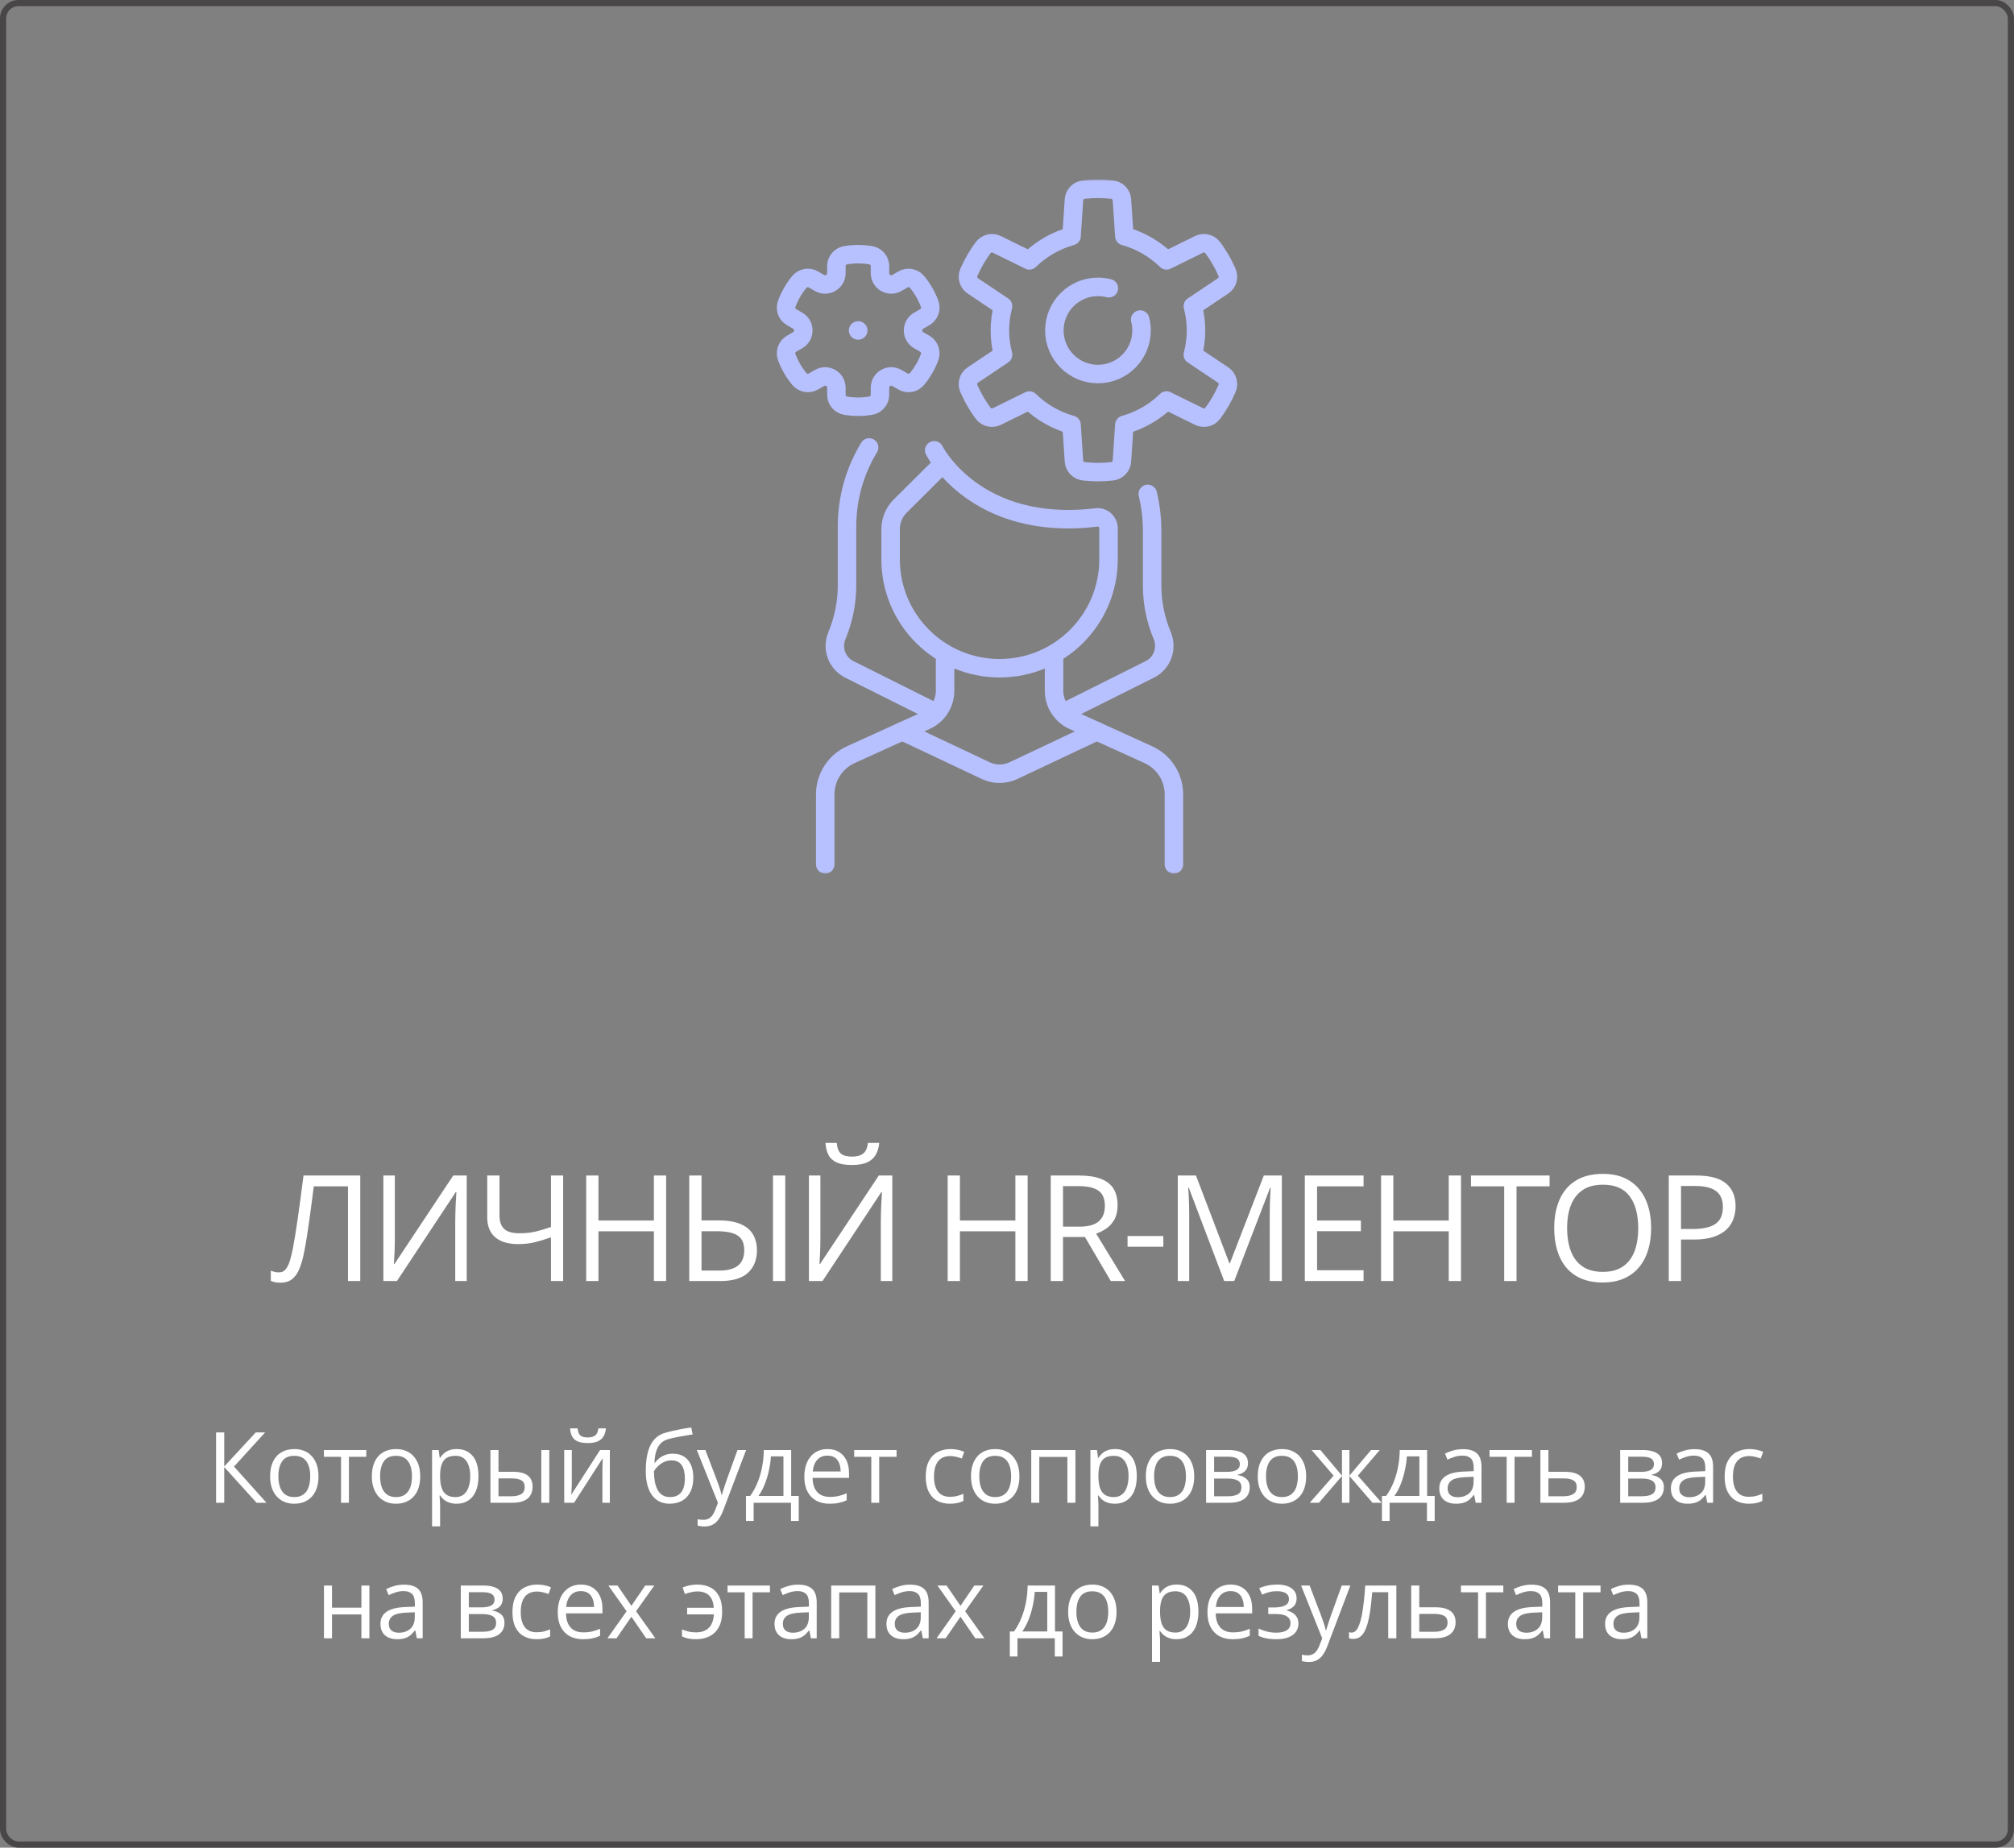<?xml version="1.0" encoding="UTF-8"?> <svg xmlns="http://www.w3.org/2000/svg" width="327" height="300" viewBox="0 0 327 300" fill="none"><rect x="0" y="0" width="327" height="300" fill="#808080" stroke="none"/><g data-figma-bg-blur-radius="60"><rect x="0.5" y="0.5" width="326" height="299" rx="2.5" stroke="#484646"></rect><mask id="mask0_445_645" style="mask-type:luminance" maskUnits="userSpaceOnUse" x="107" y="29" width="113" height="113"><path d="M218.5 140.5V30.5H108.5V140.5H218.5Z" fill="white" stroke="white" stroke-width="3"></path></mask><g mask="url(#mask0_445_645)"><path d="M198.59 60.893L193.676 57.602C193.999 56.337 194.19 55.02 194.19 53.655C194.19 52.29 193.999 50.972 193.676 49.707L198.59 46.416C199.312 45.932 199.569 45.001 199.219 44.206C198.912 43.504 198.567 42.819 198.185 42.155C197.801 41.492 197.38 40.851 196.926 40.234C196.412 39.534 195.477 39.29 194.697 39.673L189.398 42.279C187.485 40.408 185.131 39.051 182.553 38.332L182.16 32.435C182.102 31.568 181.423 30.88 180.56 30.785C179.798 30.7 179.033 30.657 178.267 30.655C177.501 30.657 176.735 30.7 175.974 30.785C175.11 30.88 174.432 31.568 174.374 32.435L173.981 38.332C171.403 39.051 169.049 40.408 167.136 42.279L161.837 39.673C161.057 39.29 160.122 39.534 159.608 40.234C159.154 40.851 158.733 41.492 158.349 42.155C157.967 42.819 157.622 43.504 157.315 44.206C156.965 45.001 157.222 45.932 157.944 46.416L162.858 49.707C162.535 50.972 162.344 52.29 162.344 53.655C162.344 55.02 162.534 56.337 162.858 57.602L157.944 60.893C157.222 61.377 156.965 62.308 157.315 63.104C157.622 63.805 157.967 64.49 158.349 65.154C158.733 65.817 159.154 66.458 159.608 67.075C160.122 67.776 161.057 68.019 161.837 67.636L167.136 65.03C169.049 66.901 171.403 68.258 173.981 68.977L174.374 74.874C174.432 75.741 175.11 76.429 175.974 76.524C176.735 76.609 177.501 76.652 178.267 76.654C179.043 76.654 179.806 76.606 180.56 76.524C181.423 76.429 182.102 75.741 182.16 74.874L182.553 68.977C185.131 68.258 187.485 66.901 189.398 65.03L194.697 67.636C195.477 68.019 196.412 67.776 196.926 67.075C197.38 66.458 197.801 65.817 198.185 65.154C198.567 64.49 198.912 63.806 199.219 63.104C199.569 62.308 199.312 61.377 198.59 60.893Z" stroke="#B8C1FF" stroke-width="3" stroke-miterlimit="10" stroke-linecap="round" stroke-linejoin="round"></path><path d="M185.122 51.885C185.27 52.463 185.345 53.058 185.345 53.655C185.345 57.563 182.177 60.731 178.268 60.731C174.36 60.731 171.191 57.563 171.191 53.655C171.191 49.746 174.36 46.578 178.268 46.578C178.879 46.578 179.472 46.656 180.038 46.801" stroke="#B8C1FF" stroke-width="3" stroke-miterlimit="10" stroke-linecap="round" stroke-linejoin="round"></path><path d="M150.158 51.493C150.917 51.055 151.238 50.13 150.931 49.309C150.455 48.029 149.767 46.839 148.898 45.786C148.34 45.111 147.379 44.926 146.62 45.364L145.623 45.94C144.401 46.645 142.875 45.764 142.875 44.353V43.202C142.875 42.326 142.235 41.586 141.371 41.44C140.709 41.329 140.03 41.27 139.337 41.27C138.644 41.27 137.964 41.329 137.303 41.44C136.439 41.586 135.799 42.326 135.799 43.202V44.353C135.799 45.764 134.272 46.645 133.051 45.94L132.054 45.364C131.295 44.926 130.334 45.111 129.776 45.786C128.906 46.839 128.219 48.03 127.742 49.309C127.436 50.13 127.757 51.055 128.516 51.493L129.512 52.068C130.734 52.773 130.734 54.536 129.512 55.241L128.516 55.816C127.757 56.255 127.436 57.179 127.742 58C128.219 59.28 128.906 60.47 129.776 61.523C130.334 62.199 131.295 62.383 132.054 61.945L133.051 61.37C134.272 60.665 135.799 61.546 135.799 62.956V64.107C135.799 64.984 136.439 65.724 137.303 65.869C138.649 66.096 140.024 66.096 141.371 65.869C142.235 65.724 142.875 64.984 142.875 64.107V62.956C142.875 61.546 144.401 60.665 145.623 61.37L146.62 61.945C147.379 62.383 148.34 62.199 148.898 61.523C149.767 60.471 150.455 59.28 150.931 58C151.238 57.179 150.917 56.255 150.158 55.816L149.161 55.241C147.94 54.536 147.94 52.773 149.161 52.068L150.158 51.493Z" stroke="#B8C1FF" stroke-width="3" stroke-miterlimit="10" stroke-linecap="round" stroke-linejoin="round"></path><path d="M139.346 53.655H139.328" stroke="#B8C1FF" stroke-width="3" stroke-miterlimit="10" stroke-linecap="round" stroke-linejoin="round"></path><path d="M153.447 106.73V112.158C153.447 113.177 153.154 114.175 152.602 115.032C152.05 115.889 151.264 116.568 150.336 116.99L138.135 122.536C136.898 123.098 135.849 124.005 135.113 125.147C134.377 126.29 133.986 127.62 133.986 128.979V140.344" stroke="#B8C1FF" stroke-width="3" stroke-miterlimit="10" stroke-linecap="round" stroke-linejoin="round"></path><path d="M141.115 72.65C138.837 76.397 137.525 80.795 137.525 85.5V95.044C137.525 97.84 136.968 100.608 135.888 103.187C135.014 105.272 135.871 107.672 137.893 108.683L151.678 115.576" stroke="#B8C1FF" stroke-width="3" stroke-miterlimit="10" stroke-linecap="round" stroke-linejoin="round"></path><path d="M172.908 115.576L186.694 108.683C188.716 107.672 189.573 105.272 188.699 103.187C187.618 100.608 187.062 97.84 187.062 95.043V86.199C187.062 84.176 186.825 82.16 186.356 80.192" stroke="#B8C1FF" stroke-width="3" stroke-miterlimit="10" stroke-linecap="round" stroke-linejoin="round"></path><path d="M151.678 73.116C151.678 73.116 158.32 86.398 178.036 84.011C179.077 83.885 179.985 84.73 179.985 85.779V90.807C179.985 100.578 172.064 108.499 162.293 108.499C152.522 108.499 144.602 100.578 144.602 90.807V85.929C144.602 85.232 144.739 84.542 145.005 83.898C145.272 83.254 145.663 82.669 146.156 82.176L152.773 75.596" stroke="#B8C1FF" stroke-width="3" stroke-miterlimit="10" stroke-linecap="round" stroke-linejoin="round"></path><path d="M178.09 118.727L164.542 125.125C163.839 125.457 163.072 125.629 162.294 125.629C161.517 125.629 160.749 125.457 160.046 125.125L146.498 118.727" stroke="#B8C1FF" stroke-width="3" stroke-miterlimit="10" stroke-linecap="round" stroke-linejoin="round"></path><path d="M171.139 106.73V112.158C171.139 113.177 171.432 114.175 171.984 115.032C172.536 115.889 173.322 116.568 174.25 116.99L186.451 122.536C187.688 123.098 188.737 124.005 189.473 125.147C190.208 126.29 190.6 127.62 190.6 128.979V140.344" stroke="#B8C1FF" stroke-width="3" stroke-miterlimit="10" stroke-linecap="round" stroke-linejoin="round"></path></g><path d="M58.493 208H56.501V192.625H50.946C50.837 193.5 50.719 194.414 50.594 195.367C50.469 196.32 50.341 197.269 50.208 198.215C50.075 199.16 49.942 200.054 49.809 200.898C49.677 201.742 49.544 202.492 49.411 203.148C49.208 204.234 48.954 205.16 48.649 205.926C48.352 206.683 47.954 207.265 47.454 207.672C46.962 208.07 46.309 208.269 45.497 208.269C45.223 208.269 44.95 208.242 44.677 208.187C44.411 208.133 44.177 208.066 43.973 207.988V206.312C44.153 206.39 44.352 206.457 44.571 206.511C44.798 206.566 45.036 206.594 45.286 206.594C45.778 206.594 46.165 206.398 46.446 206.008C46.735 205.609 46.962 205.105 47.126 204.496C47.298 203.886 47.446 203.261 47.571 202.621C47.673 202.09 47.79 201.418 47.923 200.605C48.056 199.793 48.196 198.871 48.344 197.84C48.493 196.801 48.645 195.691 48.802 194.511C48.966 193.332 49.126 192.117 49.282 190.867H58.493V208ZM62.244 190.867H64.107V200.769C64.107 201.144 64.103 201.554 64.096 202C64.088 202.437 64.076 202.867 64.06 203.289C64.045 203.711 64.025 204.094 64.002 204.437C63.986 204.781 63.971 205.047 63.955 205.234H64.049L73.588 190.867H75.779V208H73.916V198.215C73.916 197.801 73.924 197.363 73.939 196.902C73.955 196.433 73.971 195.98 73.986 195.543C74.01 195.105 74.033 194.715 74.056 194.371C74.08 194.019 74.096 193.75 74.103 193.562H73.998L64.447 208H62.244V190.867ZM91.436 208H89.456V200.898C88.542 201.226 87.674 201.492 86.854 201.695C86.034 201.898 85.124 202 84.124 202C82.507 202 81.264 201.629 80.397 200.886C79.538 200.136 79.108 199.062 79.108 197.664V190.867H81.1V197.383C81.1 198.328 81.35 199.043 81.85 199.527C82.358 200.004 83.182 200.242 84.323 200.242C85.284 200.242 86.143 200.156 86.901 199.984C87.667 199.804 88.518 199.551 89.456 199.222V190.867H91.436V208ZM108.16 208H106.168V199.926H97.168V208H95.175V190.867H97.168V198.168H106.168V190.867H108.16V208ZM111.911 208V190.867H113.903V198.156H116.645C118.192 198.156 119.423 198.367 120.337 198.789C121.251 199.203 121.907 199.777 122.305 200.511C122.704 201.238 122.903 202.066 122.903 202.996C122.903 204.527 122.419 205.746 121.45 206.652C120.489 207.551 118.977 208 116.915 208H111.911ZM113.903 206.301H116.715C118.13 206.301 119.169 206.027 119.833 205.48C120.505 204.933 120.84 204.105 120.84 202.996C120.84 202.222 120.676 201.613 120.348 201.168C120.028 200.715 119.54 200.394 118.883 200.207C118.235 200.011 117.415 199.914 116.423 199.914H113.903V206.301ZM125.505 208V190.867H127.497V208H125.505ZM131.341 190.867H133.205V200.769C133.205 201.144 133.201 201.554 133.193 202C133.185 202.437 133.173 202.867 133.158 203.289C133.142 203.711 133.123 204.094 133.099 204.437C133.084 204.781 133.068 205.047 133.052 205.234H133.146L142.685 190.867H144.877V208H143.013V198.215C143.013 197.801 143.021 197.363 143.037 196.902C143.052 196.433 143.068 195.98 143.084 195.543C143.107 195.105 143.13 194.715 143.154 194.371C143.177 194.019 143.193 193.75 143.201 193.562H143.095L133.545 208H131.341V190.867ZM142.755 185.57C142.685 186.359 142.486 187.019 142.158 187.551C141.837 188.082 141.365 188.484 140.74 188.758C140.115 189.023 139.314 189.156 138.337 189.156C137.33 189.156 136.517 189.027 135.9 188.769C135.291 188.504 134.837 188.105 134.541 187.574C134.252 187.043 134.08 186.375 134.025 185.57H135.853C135.939 186.429 136.17 187.015 136.545 187.328C136.92 187.64 137.529 187.797 138.373 187.797C139.123 187.797 139.712 187.633 140.142 187.304C140.572 186.976 140.83 186.398 140.916 185.57H142.755ZM166.851 208H164.859V199.926H155.859V208H153.867V190.867H155.859V198.168H164.859V190.867H166.851V208ZM175.231 190.867C176.637 190.867 177.797 191.043 178.711 191.394C179.633 191.738 180.321 192.265 180.774 192.976C181.227 193.687 181.454 194.594 181.454 195.695C181.454 196.601 181.29 197.359 180.961 197.969C180.633 198.57 180.204 199.058 179.672 199.433C179.141 199.808 178.575 200.097 177.973 200.301L182.672 208H180.352L176.157 200.851H172.594V208H170.602V190.867H175.231ZM175.114 192.59H172.594V199.164H175.313C176.711 199.164 177.739 198.879 178.395 198.308C179.059 197.738 179.391 196.898 179.391 195.789C179.391 194.625 179.04 193.801 178.336 193.316C177.641 192.832 176.567 192.59 175.114 192.59ZM183.072 202.422V200.687H188.884V202.422H183.072ZM198.764 208L193.01 192.836H192.916C192.948 193.156 192.975 193.547 192.998 194.008C193.022 194.469 193.041 194.972 193.057 195.519C193.073 196.058 193.08 196.609 193.08 197.172V208H191.229V190.867H194.182L199.608 205.117H199.69L205.198 190.867H208.127V208H206.159V197.031C206.159 196.523 206.166 196.015 206.182 195.508C206.198 194.992 206.217 194.508 206.241 194.054C206.264 193.594 206.287 193.195 206.311 192.859H206.217L200.393 208H198.764ZM221.394 208H211.855V190.867H221.394V192.625H213.847V198.168H220.96V199.902H213.847V206.242H221.394V208ZM237.215 208H235.223V199.926H226.223V208H224.231V190.867H226.223V198.168H235.223V190.867H237.215V208ZM246.228 208H244.224V192.625H238.833V190.867H251.595V192.625H246.228V208ZM268.084 199.41C268.084 200.73 267.916 201.933 267.58 203.019C267.244 204.097 266.744 205.027 266.08 205.808C265.424 206.582 264.608 207.179 263.631 207.601C262.655 208.023 261.522 208.234 260.233 208.234C258.905 208.234 257.744 208.023 256.752 207.601C255.768 207.179 254.947 206.578 254.291 205.797C253.643 205.015 253.155 204.082 252.826 202.996C252.506 201.91 252.346 200.707 252.346 199.386C252.346 197.636 252.635 196.101 253.213 194.781C253.791 193.461 254.666 192.433 255.838 191.699C257.018 190.965 258.494 190.597 260.268 190.597C261.963 190.597 263.389 190.961 264.545 191.687C265.709 192.414 266.588 193.437 267.182 194.758C267.783 196.07 268.084 197.621 268.084 199.41ZM254.444 199.41C254.444 200.863 254.651 202.121 255.065 203.183C255.479 204.246 256.112 205.066 256.963 205.644C257.822 206.222 258.912 206.511 260.233 206.511C261.561 206.511 262.647 206.222 263.49 205.644C264.342 205.066 264.971 204.246 265.377 203.183C265.783 202.121 265.987 200.863 265.987 199.41C265.987 197.199 265.522 195.472 264.592 194.23C263.67 192.98 262.229 192.355 260.268 192.355C258.94 192.355 257.846 192.64 256.987 193.211C256.127 193.781 255.487 194.594 255.065 195.648C254.651 196.695 254.444 197.949 254.444 199.41ZM275.421 190.867C277.632 190.867 279.245 191.301 280.261 192.168C281.284 193.027 281.796 194.261 281.796 195.871C281.796 196.597 281.675 197.289 281.433 197.945C281.198 198.594 280.816 199.168 280.284 199.668C279.753 200.16 279.054 200.551 278.187 200.84C277.327 201.121 276.273 201.261 275.023 201.261H272.937V208H270.945V190.867H275.421ZM275.234 192.566H272.937V199.551H274.8C275.894 199.551 276.804 199.433 277.53 199.199C278.265 198.965 278.816 198.586 279.183 198.062C279.55 197.531 279.734 196.828 279.734 195.953C279.734 194.812 279.37 193.965 278.644 193.41C277.917 192.847 276.78 192.566 275.234 192.566Z" fill="white"></path><path d="M43.269 244H41.659L36.409 238.203V244H35.081V232.578H36.409V238.109L41.527 232.578H43.05L37.995 238.125L43.269 244ZM51.714 239.703C51.714 240.406 51.623 241.034 51.441 241.586C51.259 242.138 50.996 242.604 50.652 242.984C50.308 243.364 49.892 243.656 49.402 243.859C48.917 244.057 48.368 244.156 47.753 244.156C47.181 244.156 46.654 244.057 46.175 243.859C45.701 243.656 45.29 243.364 44.941 242.984C44.597 242.604 44.329 242.138 44.136 241.586C43.949 241.034 43.855 240.406 43.855 239.703C43.855 238.765 44.014 237.969 44.332 237.312C44.649 236.651 45.102 236.148 45.691 235.804C46.285 235.455 46.99 235.281 47.808 235.281C48.589 235.281 49.272 235.455 49.855 235.804C50.444 236.153 50.899 236.659 51.222 237.32C51.55 237.976 51.714 238.771 51.714 239.703ZM45.199 239.703C45.199 240.39 45.29 240.987 45.472 241.492C45.654 241.997 45.936 242.388 46.316 242.664C46.696 242.94 47.186 243.078 47.785 243.078C48.378 243.078 48.865 242.94 49.246 242.664C49.631 242.388 49.915 241.997 50.097 241.492C50.279 240.987 50.371 240.39 50.371 239.703C50.371 239.021 50.279 238.432 50.097 237.937C49.915 237.437 49.634 237.052 49.253 236.781C48.873 236.51 48.381 236.375 47.777 236.375C46.886 236.375 46.233 236.669 45.816 237.258C45.404 237.846 45.199 238.661 45.199 239.703ZM59.472 236.539H56.652V244H55.371V236.539H52.59V235.437H59.472V236.539ZM68.231 239.703C68.231 240.406 68.139 241.034 67.957 241.586C67.775 242.138 67.512 242.604 67.168 242.984C66.824 243.364 66.408 243.656 65.918 243.859C65.434 244.057 64.884 244.156 64.27 244.156C63.697 244.156 63.171 244.057 62.692 243.859C62.218 243.656 61.806 243.364 61.457 242.984C61.113 242.604 60.845 242.138 60.653 241.586C60.465 241.034 60.371 240.406 60.371 239.703C60.371 238.765 60.53 237.969 60.848 237.312C61.166 236.651 61.619 236.148 62.207 235.804C62.801 235.455 63.507 235.281 64.324 235.281C65.106 235.281 65.788 235.455 66.371 235.804C66.96 236.153 67.415 236.659 67.738 237.32C68.067 237.976 68.231 238.771 68.231 239.703ZM61.715 239.703C61.715 240.39 61.806 240.987 61.988 241.492C62.171 241.997 62.452 242.388 62.832 242.664C63.212 242.94 63.702 243.078 64.301 243.078C64.895 243.078 65.382 242.94 65.762 242.664C66.147 242.388 66.431 241.997 66.613 241.492C66.796 240.987 66.887 240.39 66.887 239.703C66.887 239.021 66.796 238.432 66.613 237.937C66.431 237.437 66.15 237.052 65.77 236.781C65.389 236.51 64.897 236.375 64.293 236.375C63.403 236.375 62.749 236.669 62.332 237.258C61.921 237.846 61.715 238.661 61.715 239.703ZM74.176 235.281C75.244 235.281 76.096 235.648 76.731 236.383C77.366 237.117 77.684 238.221 77.684 239.695C77.684 240.669 77.538 241.487 77.247 242.148C76.955 242.81 76.543 243.31 76.012 243.648C75.486 243.987 74.864 244.156 74.145 244.156C73.692 244.156 73.293 244.096 72.95 243.976C72.606 243.857 72.312 243.695 72.067 243.492C71.822 243.289 71.619 243.067 71.457 242.828H71.364C71.379 243.031 71.398 243.276 71.418 243.562C71.445 243.849 71.457 244.099 71.457 244.312V247.828H70.153V235.437H71.223L71.395 236.703H71.457C71.624 236.442 71.827 236.205 72.067 235.992C72.306 235.773 72.598 235.601 72.942 235.476C73.291 235.346 73.702 235.281 74.176 235.281ZM73.95 236.375C73.356 236.375 72.877 236.489 72.512 236.719C72.153 236.948 71.89 237.291 71.723 237.75C71.556 238.203 71.468 238.773 71.457 239.461V239.711C71.457 240.435 71.536 241.047 71.692 241.547C71.853 242.047 72.116 242.427 72.481 242.687C72.851 242.948 73.346 243.078 73.965 243.078C74.497 243.078 74.939 242.935 75.293 242.648C75.648 242.362 75.911 241.963 76.082 241.453C76.26 240.937 76.348 240.346 76.348 239.679C76.348 238.669 76.15 237.867 75.754 237.273C75.364 236.674 74.762 236.375 73.95 236.375ZM79.63 244V235.437H80.934V238.969H83.278C84.007 238.969 84.606 239.06 85.075 239.242C85.549 239.424 85.9 239.695 86.13 240.054C86.359 240.414 86.473 240.859 86.473 241.39C86.473 241.922 86.359 242.383 86.13 242.773C85.906 243.164 85.552 243.466 85.067 243.679C84.588 243.893 83.963 244 83.192 244H79.63ZM80.934 242.945H83.067C83.713 242.945 84.229 242.83 84.614 242.601C84.999 242.372 85.192 241.989 85.192 241.453C85.192 240.927 85.013 240.562 84.653 240.359C84.294 240.151 83.778 240.047 83.106 240.047H80.934V242.945ZM87.888 244V235.437H89.184V244H87.888ZM92.841 235.437V240.82C92.841 240.924 92.838 241.06 92.833 241.226C92.828 241.388 92.82 241.562 92.81 241.75C92.799 241.932 92.789 242.109 92.778 242.281C92.773 242.448 92.765 242.586 92.755 242.695L97.427 235.437H99.021V244H97.81V238.75C97.81 238.583 97.812 238.37 97.817 238.109C97.823 237.849 97.831 237.594 97.841 237.344C97.851 237.088 97.859 236.89 97.864 236.75L93.208 244H91.607V235.437H92.841ZM98.38 231.914C98.333 232.44 98.2 232.88 97.982 233.234C97.768 233.588 97.453 233.857 97.036 234.039C96.62 234.216 96.086 234.304 95.435 234.304C94.763 234.304 94.221 234.219 93.81 234.047C93.403 233.87 93.101 233.604 92.903 233.25C92.711 232.896 92.596 232.45 92.56 231.914H93.778C93.836 232.487 93.989 232.877 94.239 233.086C94.489 233.294 94.896 233.398 95.458 233.398C95.958 233.398 96.351 233.289 96.638 233.07C96.924 232.851 97.096 232.466 97.153 231.914H98.38ZM104.849 238.859C104.849 237.64 104.967 236.601 105.201 235.742C105.435 234.877 105.797 234.185 106.287 233.664C106.782 233.138 107.417 232.778 108.193 232.586C108.86 232.403 109.537 232.247 110.224 232.117C110.912 231.982 111.581 231.864 112.232 231.765L112.459 232.906C112.131 232.953 111.787 233.008 111.428 233.07C111.068 233.127 110.709 233.19 110.349 233.258C109.99 233.32 109.651 233.388 109.334 233.461C109.016 233.528 108.735 233.599 108.49 233.672C108.047 233.791 107.664 234 107.342 234.297C107.024 234.594 106.771 235.002 106.584 235.523C106.401 236.044 106.292 236.7 106.256 237.492H106.349C106.506 237.263 106.719 237.036 106.99 236.812C107.261 236.588 107.584 236.403 107.959 236.258C108.334 236.107 108.756 236.031 109.224 236.031C109.964 236.031 110.581 236.192 111.076 236.515C111.571 236.833 111.943 237.281 112.193 237.859C112.443 238.437 112.568 239.114 112.568 239.89C112.568 240.823 112.407 241.607 112.084 242.242C111.766 242.877 111.318 243.357 110.74 243.679C110.162 243.997 109.482 244.156 108.701 244.156C108.097 244.156 107.555 244.039 107.076 243.804C106.602 243.57 106.198 243.226 105.865 242.773C105.537 242.32 105.284 241.765 105.107 241.109C104.935 240.453 104.849 239.703 104.849 238.859ZM108.803 243.078C109.297 243.078 109.722 242.974 110.076 242.765C110.435 242.557 110.711 242.229 110.904 241.781C111.102 241.328 111.201 240.739 111.201 240.015C111.201 239.109 111.026 238.401 110.678 237.89C110.334 237.375 109.782 237.117 109.021 237.117C108.547 237.117 108.118 237.219 107.732 237.422C107.347 237.62 107.021 237.857 106.756 238.133C106.49 238.409 106.297 238.656 106.178 238.875C106.178 239.406 106.217 239.922 106.295 240.422C106.373 240.922 106.508 241.372 106.701 241.773C106.894 242.174 107.159 242.492 107.498 242.726C107.842 242.961 108.276 243.078 108.803 243.078ZM113.139 235.437H114.529L116.42 240.406C116.529 240.698 116.631 240.979 116.725 241.25C116.818 241.515 116.902 241.771 116.975 242.015C117.048 242.26 117.105 242.497 117.147 242.726H117.201C117.274 242.466 117.378 242.125 117.514 241.703C117.649 241.276 117.795 240.841 117.951 240.398L119.74 235.437H121.139L117.412 245.258C117.214 245.784 116.983 246.242 116.717 246.633C116.456 247.023 116.139 247.323 115.764 247.531C115.389 247.745 114.936 247.851 114.404 247.851C114.16 247.851 113.943 247.836 113.756 247.804C113.568 247.778 113.407 247.747 113.272 247.711V246.672C113.386 246.698 113.524 246.721 113.686 246.742C113.852 246.763 114.024 246.773 114.201 246.773C114.524 246.773 114.803 246.711 115.037 246.586C115.277 246.466 115.483 246.289 115.654 246.054C115.826 245.82 115.975 245.541 116.1 245.219L116.568 244.015L113.139 235.437ZM128.459 235.437V242.898H129.686V246.961H128.428V244H122.366V246.961H121.123V242.898H121.795C122.285 242.221 122.691 241.479 123.014 240.672C123.337 239.864 123.582 239.018 123.748 238.133C123.915 237.242 124.004 236.344 124.014 235.437H128.459ZM127.202 236.469H125.17C125.123 237.229 125.011 238.002 124.834 238.789C124.663 239.575 124.433 240.325 124.147 241.039C123.86 241.747 123.527 242.367 123.147 242.898H127.202V236.469ZM134.366 235.281C135.095 235.281 135.72 235.442 136.241 235.765C136.762 236.088 137.16 236.541 137.436 237.125C137.712 237.703 137.85 238.38 137.85 239.156V239.961H131.936C131.952 240.966 132.202 241.732 132.686 242.258C133.171 242.784 133.853 243.047 134.733 243.047C135.275 243.047 135.754 242.997 136.171 242.898C136.587 242.799 137.02 242.653 137.468 242.461V243.601C137.035 243.794 136.606 243.935 136.178 244.023C135.757 244.112 135.257 244.156 134.678 244.156C133.856 244.156 133.137 243.989 132.522 243.656C131.913 243.317 131.439 242.823 131.1 242.172C130.762 241.521 130.593 240.724 130.593 239.781C130.593 238.859 130.746 238.062 131.053 237.39C131.366 236.713 131.803 236.192 132.366 235.828C132.934 235.463 133.6 235.281 134.366 235.281ZM134.35 236.344C133.658 236.344 133.106 236.57 132.694 237.023C132.283 237.476 132.038 238.109 131.96 238.922H136.491C136.486 238.411 136.405 237.963 136.249 237.578C136.098 237.187 135.866 236.885 135.553 236.672C135.241 236.453 134.84 236.344 134.35 236.344ZM145.569 236.539H142.749V244H141.468V236.539H138.687V235.437H145.569V236.539ZM154.211 244.156C153.44 244.156 152.76 243.997 152.172 243.679C151.583 243.362 151.125 242.877 150.797 242.226C150.468 241.575 150.304 240.755 150.304 239.765C150.304 238.729 150.476 237.883 150.82 237.226C151.169 236.565 151.648 236.075 152.258 235.758C152.867 235.44 153.56 235.281 154.336 235.281C154.763 235.281 155.174 235.325 155.57 235.414C155.971 235.497 156.299 235.604 156.554 235.734L156.164 236.82C155.903 236.716 155.601 236.622 155.258 236.539C154.919 236.455 154.601 236.414 154.304 236.414C153.711 236.414 153.216 236.541 152.82 236.797C152.429 237.052 152.135 237.427 151.937 237.922C151.744 238.416 151.648 239.026 151.648 239.75C151.648 240.442 151.742 241.034 151.929 241.523C152.122 242.013 152.406 242.388 152.781 242.648C153.161 242.903 153.635 243.031 154.203 243.031C154.656 243.031 155.065 242.984 155.429 242.89C155.794 242.791 156.125 242.677 156.422 242.547V243.703C156.135 243.849 155.815 243.961 155.461 244.039C155.112 244.117 154.695 244.156 154.211 244.156ZM165.516 239.703C165.516 240.406 165.424 241.034 165.242 241.586C165.06 242.138 164.797 242.604 164.453 242.984C164.109 243.364 163.693 243.656 163.203 243.859C162.719 244.057 162.169 244.156 161.555 244.156C160.982 244.156 160.456 244.057 159.977 243.859C159.503 243.656 159.091 243.364 158.742 242.984C158.398 242.604 158.13 242.138 157.938 241.586C157.75 241.034 157.656 240.406 157.656 239.703C157.656 238.765 157.815 237.969 158.133 237.312C158.451 236.651 158.904 236.148 159.492 235.804C160.086 235.455 160.792 235.281 161.609 235.281C162.391 235.281 163.073 235.455 163.656 235.804C164.245 236.153 164.701 236.659 165.023 237.32C165.352 237.976 165.516 238.771 165.516 239.703ZM159 239.703C159 240.39 159.091 240.987 159.273 241.492C159.456 241.997 159.737 242.388 160.117 242.664C160.497 242.94 160.987 243.078 161.586 243.078C162.18 243.078 162.667 242.94 163.047 242.664C163.432 242.388 163.716 241.997 163.898 241.492C164.081 240.987 164.172 240.39 164.172 239.703C164.172 239.021 164.081 238.432 163.898 237.937C163.716 237.437 163.435 237.052 163.055 236.781C162.674 236.51 162.182 236.375 161.578 236.375C160.688 236.375 160.034 236.669 159.617 237.258C159.206 237.846 159 238.661 159 239.703ZM174.61 235.437V244H173.305V236.554H168.743V244H167.438V235.437H174.61ZM181.063 235.281C182.131 235.281 182.982 235.648 183.618 236.383C184.253 237.117 184.571 238.221 184.571 239.695C184.571 240.669 184.425 241.487 184.133 242.148C183.842 242.81 183.43 243.31 182.899 243.648C182.373 243.987 181.751 244.156 181.032 244.156C180.579 244.156 180.18 244.096 179.837 243.976C179.493 243.857 179.199 243.695 178.954 243.492C178.709 243.289 178.506 243.067 178.344 242.828H178.251C178.266 243.031 178.284 243.276 178.305 243.562C178.331 243.849 178.344 244.099 178.344 244.312V247.828H177.04V235.437H178.11L178.282 236.703H178.344C178.511 236.442 178.714 236.205 178.954 235.992C179.193 235.773 179.485 235.601 179.829 235.476C180.178 235.346 180.589 235.281 181.063 235.281ZM180.837 236.375C180.243 236.375 179.764 236.489 179.399 236.719C179.04 236.948 178.777 237.291 178.61 237.75C178.443 238.203 178.355 238.773 178.344 239.461V239.711C178.344 240.435 178.423 241.047 178.579 241.547C178.74 242.047 179.003 242.427 179.368 242.687C179.738 242.948 180.232 243.078 180.852 243.078C181.383 243.078 181.826 242.935 182.18 242.648C182.534 242.362 182.798 241.963 182.969 241.453C183.146 240.937 183.235 240.346 183.235 239.679C183.235 238.669 183.037 237.867 182.641 237.273C182.251 236.674 181.649 236.375 180.837 236.375ZM193.899 239.703C193.899 240.406 193.808 241.034 193.626 241.586C193.444 242.138 193.181 242.604 192.837 242.984C192.493 243.364 192.076 243.656 191.587 243.859C191.103 244.057 190.553 244.156 189.938 244.156C189.366 244.156 188.839 244.057 188.36 243.859C187.886 243.656 187.475 243.364 187.126 242.984C186.782 242.604 186.514 242.138 186.321 241.586C186.134 241.034 186.04 240.406 186.04 239.703C186.04 238.765 186.199 237.969 186.517 237.312C186.834 236.651 187.287 236.148 187.876 235.804C188.47 235.455 189.175 235.281 189.993 235.281C190.774 235.281 191.457 235.455 192.04 235.804C192.629 236.153 193.084 236.659 193.407 237.32C193.735 237.976 193.899 238.771 193.899 239.703ZM187.384 239.703C187.384 240.39 187.475 240.987 187.657 241.492C187.839 241.997 188.121 242.388 188.501 242.664C188.881 242.94 189.371 243.078 189.97 243.078C190.563 243.078 191.05 242.94 191.431 242.664C191.816 242.388 192.1 241.997 192.282 241.492C192.464 240.987 192.556 240.39 192.556 239.703C192.556 239.021 192.464 238.432 192.282 237.937C192.1 237.437 191.819 237.052 191.438 236.781C191.058 236.51 190.566 236.375 189.962 236.375C189.071 236.375 188.418 236.669 188.001 237.258C187.589 237.846 187.384 238.661 187.384 239.703ZM202.626 237.586C202.626 238.122 202.47 238.541 202.158 238.844C201.845 239.14 201.441 239.341 200.947 239.445V239.508C201.483 239.58 201.944 239.773 202.329 240.086C202.72 240.393 202.915 240.864 202.915 241.5C202.915 241.989 202.798 242.422 202.564 242.797C202.329 243.172 201.962 243.466 201.462 243.679C200.962 243.893 200.311 244 199.509 244H195.822V235.437H199.478C200.092 235.437 200.634 235.508 201.103 235.648C201.577 235.784 201.949 236.008 202.22 236.32C202.491 236.633 202.626 237.054 202.626 237.586ZM201.564 241.5C201.564 240.995 201.371 240.63 200.986 240.406C200.605 240.182 200.051 240.07 199.322 240.07H197.126V242.945H199.353C200.072 242.945 200.618 242.836 200.993 242.617C201.374 242.393 201.564 242.021 201.564 241.5ZM201.306 237.734C201.306 237.328 201.158 237.026 200.861 236.828C200.564 236.625 200.077 236.523 199.4 236.523H197.126V238.984H199.173C199.876 238.984 200.408 238.883 200.767 238.679C201.126 238.476 201.306 238.161 201.306 237.734ZM212.072 239.703C212.072 240.406 211.981 241.034 211.798 241.586C211.616 242.138 211.353 242.604 211.009 242.984C210.666 243.364 210.249 243.656 209.759 243.859C209.275 244.057 208.726 244.156 208.111 244.156C207.538 244.156 207.012 244.057 206.533 243.859C206.059 243.656 205.647 243.364 205.298 242.984C204.955 242.604 204.686 242.138 204.494 241.586C204.306 241.034 204.213 240.406 204.213 239.703C204.213 238.765 204.371 237.969 204.689 237.312C205.007 236.651 205.46 236.148 206.048 235.804C206.642 235.455 207.348 235.281 208.166 235.281C208.947 235.281 209.629 235.455 210.213 235.804C210.801 236.153 211.257 236.659 211.58 237.32C211.908 237.976 212.072 238.771 212.072 239.703ZM205.556 239.703C205.556 240.39 205.647 240.987 205.83 241.492C206.012 241.997 206.293 242.388 206.673 242.664C207.054 242.94 207.543 243.078 208.142 243.078C208.736 243.078 209.223 242.94 209.603 242.664C209.989 242.388 210.272 241.997 210.455 241.492C210.637 240.987 210.728 240.39 210.728 239.703C210.728 239.021 210.637 238.432 210.455 237.937C210.272 237.437 209.991 237.052 209.611 236.781C209.231 236.51 208.739 236.375 208.134 236.375C207.244 236.375 206.59 236.669 206.173 237.258C205.762 237.846 205.556 238.661 205.556 239.703ZM224.025 235.437L220.463 239.601L224.33 244H222.846L219.096 239.656V244H217.885V239.656L214.143 244H212.658L216.525 239.601L212.955 235.437H214.385L217.885 239.594V235.437H219.096V239.594L222.611 235.437H224.025ZM231.713 235.437V242.898H232.94V246.961H231.682V244H225.619V246.961H224.377V242.898H225.049C225.539 242.221 225.945 241.479 226.268 240.672C226.591 239.864 226.836 239.018 227.002 238.133C227.169 237.242 227.257 236.344 227.268 235.437H231.713ZM230.455 236.469H228.424C228.377 237.229 228.265 238.002 228.088 238.789C227.916 239.575 227.687 240.325 227.401 241.039C227.114 241.747 226.781 242.367 226.401 242.898H230.455V236.469ZM237.526 235.297C238.547 235.297 239.305 235.526 239.799 235.984C240.294 236.442 240.542 237.174 240.542 238.179V244H239.596L239.346 242.734H239.284C239.044 243.047 238.794 243.31 238.534 243.523C238.273 243.732 237.971 243.89 237.628 244C237.289 244.104 236.872 244.156 236.378 244.156C235.857 244.156 235.393 244.065 234.987 243.883C234.586 243.7 234.268 243.424 234.034 243.054C233.805 242.685 233.69 242.216 233.69 241.648C233.69 240.794 234.029 240.138 234.706 239.679C235.383 239.221 236.414 238.971 237.799 238.929L239.276 238.867V238.344C239.276 237.604 239.117 237.086 238.799 236.789C238.482 236.492 238.034 236.344 237.456 236.344C237.008 236.344 236.581 236.409 236.174 236.539C235.768 236.669 235.383 236.823 235.018 237L234.62 236.015C235.005 235.817 235.448 235.648 235.948 235.508C236.448 235.367 236.974 235.297 237.526 235.297ZM239.26 239.781L237.956 239.836C236.888 239.877 236.135 240.052 235.698 240.359C235.26 240.666 235.042 241.101 235.042 241.664C235.042 242.153 235.19 242.515 235.487 242.75C235.784 242.984 236.177 243.101 236.667 243.101C237.427 243.101 238.049 242.89 238.534 242.469C239.018 242.047 239.26 241.414 239.26 240.57V239.781ZM248.729 236.539H245.909V244H244.628V236.539H241.847V235.437H248.729V236.539ZM251.409 238.969H254.034C254.764 238.969 255.37 239.06 255.855 239.242C256.339 239.424 256.701 239.695 256.941 240.054C257.185 240.414 257.308 240.859 257.308 241.39C257.308 241.922 257.188 242.383 256.948 242.773C256.714 243.164 256.349 243.466 255.855 243.679C255.365 243.893 254.732 244 253.956 244H250.105V235.437H251.409V238.969ZM256.003 241.453C256.003 240.927 255.816 240.562 255.441 240.359C255.071 240.151 254.553 240.047 253.886 240.047H251.409V242.945H253.894C254.519 242.945 255.027 242.83 255.417 242.601C255.808 242.367 256.003 241.984 256.003 241.453ZM269.863 237.586C269.863 238.122 269.707 238.541 269.394 238.844C269.082 239.14 268.678 239.341 268.183 239.445V239.508C268.72 239.58 269.181 239.773 269.566 240.086C269.957 240.393 270.152 240.864 270.152 241.5C270.152 241.989 270.035 242.422 269.801 242.797C269.566 243.172 269.199 243.466 268.699 243.679C268.199 243.893 267.548 244 266.746 244H263.058V235.437H266.715C267.329 235.437 267.871 235.508 268.34 235.648C268.814 235.784 269.186 236.008 269.457 236.32C269.728 236.633 269.863 237.054 269.863 237.586ZM268.801 241.5C268.801 240.995 268.608 240.63 268.223 240.406C267.842 240.182 267.288 240.07 266.558 240.07H264.363V242.945H266.59C267.308 242.945 267.855 242.836 268.23 242.617C268.611 242.393 268.801 242.021 268.801 241.5ZM268.543 237.734C268.543 237.328 268.394 237.026 268.098 236.828C267.801 236.625 267.314 236.523 266.637 236.523H264.363V238.984H266.41C267.113 238.984 267.644 238.883 268.004 238.679C268.363 238.476 268.543 238.161 268.543 237.734ZM275.129 235.297C276.15 235.297 276.908 235.526 277.402 235.984C277.897 236.442 278.145 237.174 278.145 238.179V244H277.199L276.949 242.734H276.887C276.647 243.047 276.397 243.31 276.137 243.523C275.876 243.732 275.574 243.89 275.231 244C274.892 244.104 274.475 244.156 273.981 244.156C273.46 244.156 272.996 244.065 272.59 243.883C272.189 243.7 271.871 243.424 271.637 243.054C271.408 242.685 271.293 242.216 271.293 241.648C271.293 240.794 271.632 240.138 272.309 239.679C272.986 239.221 274.017 238.971 275.402 238.929L276.879 238.867V238.344C276.879 237.604 276.72 237.086 276.402 236.789C276.085 236.492 275.637 236.344 275.059 236.344C274.611 236.344 274.184 236.409 273.777 236.539C273.371 236.669 272.986 236.823 272.621 237L272.223 236.015C272.608 235.817 273.051 235.648 273.551 235.508C274.051 235.367 274.577 235.297 275.129 235.297ZM276.863 239.781L275.559 239.836C274.491 239.877 273.738 240.052 273.301 240.359C272.863 240.666 272.645 241.101 272.645 241.664C272.645 242.153 272.793 242.515 273.09 242.75C273.387 242.984 273.78 243.101 274.27 243.101C275.03 243.101 275.652 242.89 276.137 242.469C276.621 242.047 276.863 241.414 276.863 240.57V239.781ZM283.926 244.156C283.155 244.156 282.476 243.997 281.887 243.679C281.299 243.362 280.84 242.877 280.512 242.226C280.184 241.575 280.02 240.755 280.02 239.765C280.02 238.729 280.192 237.883 280.536 237.226C280.885 236.565 281.364 236.075 281.973 235.758C282.583 235.44 283.275 235.281 284.051 235.281C284.478 235.281 284.89 235.325 285.286 235.414C285.687 235.497 286.015 235.604 286.27 235.734L285.879 236.82C285.619 236.716 285.317 236.622 284.973 236.539C284.635 236.455 284.317 236.414 284.02 236.414C283.426 236.414 282.931 236.541 282.536 236.797C282.145 237.052 281.851 237.427 281.653 237.922C281.46 238.416 281.364 239.026 281.364 239.75C281.364 240.442 281.458 241.034 281.645 241.523C281.838 242.013 282.122 242.388 282.497 242.648C282.877 242.903 283.351 243.031 283.918 243.031C284.372 243.031 284.78 242.984 285.145 242.89C285.51 242.791 285.84 242.677 286.137 242.547V243.703C285.851 243.849 285.53 243.961 285.176 244.039C284.827 244.117 284.411 244.156 283.926 244.156ZM53.906 257.437V261.031H58.679V257.437H59.976V266H58.679V262.133H53.906V266H52.601V257.437H53.906ZM65.609 257.297C66.63 257.297 67.388 257.526 67.883 257.984C68.378 258.442 68.625 259.174 68.625 260.179V266H67.68L67.43 264.734H67.367C67.128 265.047 66.878 265.31 66.617 265.523C66.357 265.732 66.055 265.89 65.711 266C65.372 266.104 64.956 266.156 64.461 266.156C63.94 266.156 63.477 266.065 63.07 265.883C62.669 265.7 62.352 265.424 62.117 265.054C61.888 264.685 61.773 264.216 61.773 263.648C61.773 262.794 62.112 262.138 62.789 261.679C63.466 261.221 64.497 260.971 65.883 260.929L67.359 260.867V260.344C67.359 259.604 67.201 259.086 66.883 258.789C66.565 258.492 66.117 258.344 65.539 258.344C65.091 258.344 64.664 258.409 64.258 258.539C63.852 258.669 63.466 258.823 63.102 259L62.703 258.015C63.089 257.817 63.531 257.648 64.031 257.508C64.531 257.367 65.057 257.297 65.609 257.297ZM67.344 261.781L66.039 261.836C64.971 261.877 64.219 262.052 63.781 262.359C63.344 262.666 63.125 263.101 63.125 263.664C63.125 264.153 63.273 264.515 63.57 264.75C63.867 264.984 64.26 265.101 64.75 265.101C65.51 265.101 66.133 264.89 66.617 264.469C67.102 264.047 67.344 263.414 67.344 262.57V261.781ZM81.618 259.586C81.618 260.122 81.462 260.541 81.149 260.844C80.837 261.14 80.433 261.341 79.938 261.445V261.508C80.475 261.58 80.936 261.773 81.321 262.086C81.712 262.393 81.907 262.864 81.907 263.5C81.907 263.989 81.79 264.422 81.555 264.797C81.321 265.172 80.954 265.466 80.454 265.679C79.954 265.893 79.303 266 78.501 266H74.813V257.437H78.469C79.084 257.437 79.626 257.508 80.094 257.648C80.568 257.784 80.941 258.008 81.212 258.32C81.482 258.633 81.618 259.054 81.618 259.586ZM80.555 263.5C80.555 262.995 80.363 262.63 79.977 262.406C79.597 262.182 79.042 262.07 78.313 262.07H76.118V264.945H78.344C79.063 264.945 79.61 264.836 79.985 264.617C80.365 264.393 80.555 264.021 80.555 263.5ZM80.297 259.734C80.297 259.328 80.149 259.026 79.852 258.828C79.555 258.625 79.068 258.523 78.391 258.523H76.118V260.984H78.165C78.868 260.984 79.399 260.883 79.758 260.679C80.118 260.476 80.297 260.161 80.297 259.734ZM87.11 266.156C86.34 266.156 85.66 265.997 85.071 265.679C84.483 265.362 84.024 264.877 83.696 264.226C83.368 263.575 83.204 262.755 83.204 261.765C83.204 260.729 83.376 259.883 83.72 259.226C84.069 258.565 84.548 258.075 85.157 257.758C85.767 257.44 86.459 257.281 87.235 257.281C87.662 257.281 88.074 257.325 88.47 257.414C88.871 257.497 89.199 257.604 89.454 257.734L89.063 258.82C88.803 258.716 88.501 258.622 88.157 258.539C87.819 258.455 87.501 258.414 87.204 258.414C86.61 258.414 86.115 258.541 85.72 258.797C85.329 259.052 85.035 259.427 84.837 259.922C84.644 260.416 84.548 261.026 84.548 261.75C84.548 262.442 84.642 263.034 84.829 263.523C85.022 264.013 85.306 264.388 85.681 264.648C86.061 264.903 86.535 265.031 87.103 265.031C87.556 265.031 87.965 264.984 88.329 264.89C88.694 264.791 89.024 264.677 89.321 264.547V265.703C89.035 265.849 88.715 265.961 88.36 266.039C88.011 266.117 87.595 266.156 87.11 266.156ZM94.329 257.281C95.058 257.281 95.683 257.442 96.204 257.765C96.725 258.088 97.124 258.541 97.4 259.125C97.676 259.703 97.814 260.38 97.814 261.156V261.961H91.9C91.915 262.966 92.165 263.732 92.65 264.258C93.134 264.784 93.816 265.047 94.697 265.047C95.238 265.047 95.717 264.997 96.134 264.898C96.551 264.799 96.983 264.653 97.431 264.461V265.601C96.999 265.794 96.569 265.935 96.142 266.023C95.72 266.112 95.22 266.156 94.642 266.156C93.819 266.156 93.1 265.989 92.486 265.656C91.876 265.317 91.402 264.823 91.064 264.172C90.725 263.521 90.556 262.724 90.556 261.781C90.556 260.859 90.71 260.062 91.017 259.39C91.329 258.713 91.767 258.192 92.329 257.828C92.897 257.463 93.564 257.281 94.329 257.281ZM94.314 258.344C93.621 258.344 93.069 258.57 92.657 259.023C92.246 259.476 92.001 260.109 91.923 260.922H96.454C96.449 260.411 96.368 259.963 96.212 259.578C96.061 259.187 95.829 258.885 95.517 258.672C95.204 258.453 94.803 258.344 94.314 258.344ZM101.736 261.617L98.775 257.437H100.259L102.517 260.734L104.767 257.437H106.236L103.275 261.617L106.4 266H104.916L102.517 262.508L100.103 266H98.634L101.736 261.617ZM112.987 266.156C112.502 266.156 112.08 266.117 111.721 266.039C111.367 265.961 111.036 265.849 110.729 265.703V264.57C111.052 264.7 111.398 264.812 111.768 264.906C112.138 265 112.552 265.047 113.01 265.047C113.593 265.047 114.093 264.94 114.51 264.726C114.932 264.513 115.26 264.19 115.494 263.758C115.734 263.32 115.872 262.776 115.908 262.125H111.565V261.054H115.893C115.825 260.153 115.572 259.487 115.135 259.054C114.697 258.617 114.052 258.398 113.197 258.398C112.89 258.398 112.552 258.442 112.182 258.531C111.817 258.614 111.489 258.711 111.197 258.82L110.838 257.758C111.14 257.622 111.5 257.51 111.916 257.422C112.338 257.328 112.763 257.281 113.19 257.281C113.997 257.281 114.705 257.432 115.315 257.734C115.924 258.036 116.398 258.513 116.737 259.164C117.08 259.81 117.252 260.656 117.252 261.703C117.252 262.698 117.072 263.526 116.713 264.187C116.354 264.849 115.854 265.344 115.213 265.672C114.578 265.995 113.836 266.156 112.987 266.156ZM125.01 258.539H122.19V266H120.909V258.539H118.128V257.437H125.01V258.539ZM129.589 257.297C130.61 257.297 131.367 257.526 131.862 257.984C132.357 258.442 132.604 259.174 132.604 260.179V266H131.659L131.409 264.734H131.347C131.107 265.047 130.857 265.31 130.597 265.523C130.336 265.732 130.034 265.89 129.69 266C129.352 266.104 128.935 266.156 128.44 266.156C127.919 266.156 127.456 266.065 127.05 265.883C126.649 265.7 126.331 265.424 126.097 265.054C125.867 264.685 125.753 264.216 125.753 263.648C125.753 262.794 126.091 262.138 126.768 261.679C127.446 261.221 128.477 260.971 129.862 260.929L131.339 260.867V260.344C131.339 259.604 131.18 259.086 130.862 258.789C130.544 258.492 130.097 258.344 129.518 258.344C129.071 258.344 128.643 258.409 128.237 258.539C127.831 258.669 127.446 258.823 127.081 259L126.683 258.015C127.068 257.817 127.511 257.648 128.011 257.508C128.511 257.367 129.037 257.297 129.589 257.297ZM131.323 261.781L130.018 261.836C128.951 261.877 128.198 262.052 127.761 262.359C127.323 262.666 127.104 263.101 127.104 263.664C127.104 264.153 127.253 264.515 127.55 264.75C127.847 264.984 128.24 265.101 128.729 265.101C129.49 265.101 130.112 264.89 130.597 264.469C131.081 264.047 131.323 263.414 131.323 262.57V261.781ZM142.128 257.437V266H140.823V258.554H136.261V266H134.956V257.437H142.128ZM147.761 257.297C148.782 257.297 149.54 257.526 150.035 257.984C150.529 258.442 150.777 259.174 150.777 260.179V266H149.832L149.582 264.734H149.519C149.279 265.047 149.029 265.31 148.769 265.523C148.509 265.732 148.207 265.89 147.863 266C147.524 266.104 147.108 266.156 146.613 266.156C146.092 266.156 145.628 266.065 145.222 265.883C144.821 265.7 144.503 265.424 144.269 265.054C144.04 264.685 143.925 264.216 143.925 263.648C143.925 262.794 144.264 262.138 144.941 261.679C145.618 261.221 146.649 260.971 148.035 260.929L149.511 260.867V260.344C149.511 259.604 149.352 259.086 149.035 258.789C148.717 258.492 148.269 258.344 147.691 258.344C147.243 258.344 146.816 258.409 146.41 258.539C146.003 258.669 145.618 258.823 145.253 259L144.855 258.015C145.24 257.817 145.683 257.648 146.183 257.508C146.683 257.367 147.209 257.297 147.761 257.297ZM149.496 261.781L148.191 261.836C147.123 261.877 146.371 262.052 145.933 262.359C145.496 262.666 145.277 263.101 145.277 263.664C145.277 264.153 145.425 264.515 145.722 264.75C146.019 264.984 146.412 265.101 146.902 265.101C147.662 265.101 148.285 264.89 148.769 264.469C149.253 264.047 149.496 263.414 149.496 262.57V261.781ZM155.168 261.617L152.207 257.437H153.691L155.949 260.734L158.199 257.437H159.668L156.707 261.617L159.832 266H158.348L155.949 262.508L153.535 266H152.066L155.168 261.617ZM171.293 257.437V264.898H172.52V268.961H171.262V266H165.2V268.961H163.957V264.898H164.629C165.119 264.221 165.525 263.479 165.848 262.672C166.171 261.864 166.416 261.018 166.582 260.133C166.749 259.242 166.838 258.344 166.848 257.437H171.293ZM170.036 258.469H168.004C167.957 259.229 167.846 260.002 167.668 260.789C167.497 261.575 167.267 262.325 166.981 263.039C166.694 263.747 166.361 264.367 165.981 264.898H170.036V258.469ZM181.286 261.703C181.286 262.406 181.195 263.034 181.012 263.586C180.83 264.138 180.567 264.604 180.223 264.984C179.88 265.364 179.463 265.656 178.973 265.859C178.489 266.057 177.94 266.156 177.325 266.156C176.752 266.156 176.226 266.057 175.747 265.859C175.273 265.656 174.861 265.364 174.512 264.984C174.169 264.604 173.901 264.138 173.708 263.586C173.52 263.034 173.427 262.406 173.427 261.703C173.427 260.765 173.585 259.969 173.903 259.312C174.221 258.651 174.674 258.148 175.262 257.804C175.856 257.455 176.562 257.281 177.38 257.281C178.161 257.281 178.843 257.455 179.427 257.804C180.015 258.153 180.471 258.659 180.794 259.32C181.122 259.976 181.286 260.771 181.286 261.703ZM174.77 261.703C174.77 262.39 174.861 262.987 175.044 263.492C175.226 263.997 175.507 264.388 175.887 264.664C176.268 264.94 176.757 265.078 177.356 265.078C177.95 265.078 178.437 264.94 178.817 264.664C179.203 264.388 179.486 263.997 179.669 263.492C179.851 262.987 179.942 262.39 179.942 261.703C179.942 261.021 179.851 260.432 179.669 259.937C179.486 259.437 179.205 259.052 178.825 258.781C178.445 258.51 177.953 258.375 177.348 258.375C176.458 258.375 175.804 258.669 175.387 259.258C174.976 259.846 174.77 260.661 174.77 261.703ZM191.068 257.281C192.136 257.281 192.987 257.648 193.622 258.383C194.258 259.117 194.576 260.221 194.576 261.695C194.576 262.669 194.43 263.487 194.138 264.148C193.846 264.81 193.435 265.31 192.904 265.648C192.378 265.987 191.755 266.156 191.037 266.156C190.583 266.156 190.185 266.096 189.841 265.976C189.497 265.857 189.203 265.695 188.958 265.492C188.714 265.289 188.511 265.067 188.349 264.828H188.255C188.271 265.031 188.289 265.276 188.31 265.562C188.336 265.849 188.349 266.099 188.349 266.312V269.828H187.044V257.437H188.115L188.287 258.703H188.349C188.516 258.442 188.719 258.205 188.958 257.992C189.198 257.773 189.49 257.601 189.833 257.476C190.182 257.346 190.594 257.281 191.068 257.281ZM190.841 258.375C190.247 258.375 189.768 258.489 189.404 258.719C189.044 258.948 188.781 259.291 188.615 259.75C188.448 260.203 188.359 260.773 188.349 261.461V261.711C188.349 262.435 188.427 263.047 188.583 263.547C188.745 264.047 189.008 264.427 189.372 264.687C189.742 264.948 190.237 265.078 190.857 265.078C191.388 265.078 191.831 264.935 192.185 264.648C192.539 264.362 192.802 263.963 192.974 263.453C193.151 262.937 193.24 262.346 193.24 261.679C193.24 260.669 193.042 259.867 192.646 259.273C192.255 258.674 191.654 258.375 190.841 258.375ZM199.818 257.281C200.547 257.281 201.172 257.442 201.693 257.765C202.214 258.088 202.612 258.541 202.888 259.125C203.164 259.703 203.302 260.38 203.302 261.156V261.961H197.388C197.404 262.966 197.654 263.732 198.138 264.258C198.623 264.784 199.305 265.047 200.185 265.047C200.727 265.047 201.206 264.997 201.623 264.898C202.039 264.799 202.472 264.653 202.92 264.461V265.601C202.487 265.794 202.058 265.935 201.631 266.023C201.209 266.112 200.709 266.156 200.131 266.156C199.308 266.156 198.589 265.989 197.974 265.656C197.365 265.317 196.891 264.823 196.552 264.172C196.214 263.521 196.045 262.724 196.045 261.781C196.045 260.859 196.198 260.062 196.506 259.39C196.818 258.713 197.256 258.192 197.818 257.828C198.386 257.463 199.052 257.281 199.818 257.281ZM199.802 258.344C199.11 258.344 198.558 258.57 198.146 259.023C197.735 259.476 197.49 260.109 197.412 260.922H201.943C201.938 260.411 201.857 259.963 201.701 259.578C201.55 259.187 201.318 258.885 201.006 258.672C200.693 258.453 200.292 258.344 199.802 258.344ZM207.389 257.281C208.029 257.281 208.584 257.37 209.053 257.547C209.522 257.719 209.884 257.971 210.139 258.304C210.394 258.638 210.522 259.044 210.522 259.523C210.522 260.039 210.381 260.45 210.1 260.758C209.818 261.065 209.43 261.286 208.936 261.422V261.484C209.285 261.578 209.6 261.713 209.881 261.89C210.167 262.062 210.394 262.291 210.561 262.578C210.733 262.859 210.818 263.211 210.818 263.633C210.818 264.112 210.688 264.544 210.428 264.929C210.167 265.31 209.772 265.609 209.24 265.828C208.709 266.047 208.037 266.156 207.225 266.156C206.824 266.156 206.443 266.133 206.084 266.086C205.725 266.044 205.399 265.982 205.108 265.898C204.816 265.815 204.561 265.716 204.342 265.601V264.422C204.706 264.599 205.134 264.755 205.623 264.89C206.113 265.026 206.641 265.094 207.209 265.094C207.647 265.094 208.04 265.044 208.389 264.945C208.738 264.841 209.014 264.677 209.217 264.453C209.425 264.224 209.529 263.924 209.529 263.554C209.529 263.216 209.438 262.937 209.256 262.719C209.074 262.495 208.8 262.33 208.436 262.226C208.076 262.117 207.621 262.062 207.068 262.062H205.92V261H206.865C207.6 261 208.186 260.896 208.623 260.687C209.061 260.479 209.279 260.127 209.279 259.633C209.279 259.205 209.11 258.888 208.772 258.679C208.433 258.466 207.949 258.359 207.318 258.359C206.85 258.359 206.436 258.409 206.076 258.508C205.717 258.601 205.329 258.737 204.912 258.914L204.451 257.875C204.899 257.677 205.368 257.528 205.858 257.429C206.347 257.33 206.858 257.281 207.389 257.281ZM211.248 257.437H212.639L214.53 262.406C214.639 262.698 214.741 262.979 214.834 263.25C214.928 263.515 215.011 263.771 215.084 264.015C215.157 264.26 215.215 264.497 215.256 264.726H215.311C215.384 264.466 215.488 264.125 215.623 263.703C215.759 263.276 215.905 262.841 216.061 262.398L217.85 257.437H219.248L215.522 267.258C215.324 267.784 215.092 268.242 214.827 268.633C214.566 269.023 214.248 269.323 213.873 269.531C213.498 269.745 213.045 269.851 212.514 269.851C212.269 269.851 212.053 269.836 211.866 269.804C211.678 269.778 211.517 269.747 211.381 269.711V268.672C211.496 268.698 211.634 268.721 211.795 268.742C211.962 268.763 212.134 268.773 212.311 268.773C212.634 268.773 212.913 268.711 213.147 268.586C213.386 268.466 213.592 268.289 213.764 268.054C213.936 267.82 214.084 267.541 214.209 267.219L214.678 266.015L211.248 257.437ZM226.717 266H225.397V258.523H222.796C222.691 259.872 222.559 261.028 222.397 261.992C222.241 262.95 222.043 263.734 221.803 264.344C221.569 264.948 221.283 265.393 220.944 265.679C220.611 265.961 220.212 266.101 219.749 266.101C219.608 266.101 219.475 266.094 219.35 266.078C219.225 266.062 219.119 266.036 219.03 266V265.015C219.098 265.036 219.168 265.052 219.241 265.062C219.319 265.073 219.4 265.078 219.483 265.078C219.717 265.078 219.931 264.982 220.124 264.789C220.322 264.591 220.499 264.294 220.655 263.898C220.816 263.502 220.96 263.002 221.085 262.398C221.21 261.789 221.319 261.073 221.413 260.25C221.512 259.422 221.598 258.484 221.671 257.437H226.717V266ZM230.437 260.969H233.062C233.791 260.969 234.397 261.06 234.882 261.242C235.366 261.424 235.728 261.695 235.968 262.054C236.213 262.414 236.335 262.859 236.335 263.39C236.335 263.922 236.215 264.383 235.976 264.773C235.741 265.164 235.377 265.466 234.882 265.679C234.392 265.893 233.759 266 232.983 266H229.132V257.437H230.437V260.969ZM235.03 263.453C235.03 262.927 234.843 262.562 234.468 262.359C234.098 262.151 233.58 262.047 232.913 262.047H230.437V264.945H232.921C233.546 264.945 234.054 264.83 234.444 264.601C234.835 264.367 235.03 263.984 235.03 263.453ZM244.085 258.539H241.265V266H239.984V258.539H237.203V257.437H244.085V258.539ZM248.664 257.297C249.685 257.297 250.442 257.526 250.937 257.984C251.432 258.442 251.679 259.174 251.679 260.179V266H250.734L250.484 264.734H250.422C250.182 265.047 249.932 265.31 249.672 265.523C249.411 265.732 249.109 265.89 248.765 266C248.427 266.104 248.01 266.156 247.515 266.156C246.994 266.156 246.531 266.065 246.125 265.883C245.724 265.7 245.406 265.424 245.172 265.054C244.942 264.685 244.828 264.216 244.828 263.648C244.828 262.794 245.166 262.138 245.843 261.679C246.521 261.221 247.552 260.971 248.937 260.929L250.414 260.867V260.344C250.414 259.604 250.255 259.086 249.937 258.789C249.619 258.492 249.172 258.344 248.593 258.344C248.146 258.344 247.718 258.409 247.312 258.539C246.906 258.669 246.521 258.823 246.156 259L245.758 258.015C246.143 257.817 246.586 257.648 247.086 257.508C247.586 257.367 248.112 257.297 248.664 257.297ZM250.398 261.781L249.093 261.836C248.026 261.877 247.273 262.052 246.836 262.359C246.398 262.666 246.179 263.101 246.179 263.664C246.179 264.153 246.328 264.515 246.625 264.75C246.922 264.984 247.315 265.101 247.804 265.101C248.565 265.101 249.187 264.89 249.672 264.469C250.156 264.047 250.398 263.414 250.398 262.57V261.781ZM259.867 258.539H257.047V266H255.766V258.539H252.984V257.437H259.867V258.539ZM264.446 257.297C265.466 257.297 266.224 257.526 266.719 257.984C267.214 258.442 267.461 259.174 267.461 260.179V266H266.516L266.266 264.734H266.203C265.964 265.047 265.714 265.31 265.453 265.523C265.193 265.732 264.891 265.89 264.547 266C264.209 266.104 263.792 266.156 263.297 266.156C262.776 266.156 262.313 266.065 261.907 265.883C261.506 265.7 261.188 265.424 260.953 265.054C260.724 264.685 260.61 264.216 260.61 263.648C260.61 262.794 260.948 262.138 261.625 261.679C262.302 261.221 263.334 260.971 264.719 260.929L266.196 260.867V260.344C266.196 259.604 266.037 259.086 265.719 258.789C265.401 258.492 264.953 258.344 264.375 258.344C263.927 258.344 263.5 258.409 263.094 258.539C262.688 258.669 262.302 258.823 261.938 259L261.539 258.015C261.925 257.817 262.367 257.648 262.867 257.508C263.367 257.367 263.894 257.297 264.446 257.297ZM266.18 261.781L264.875 261.836C263.808 261.877 263.055 262.052 262.617 262.359C262.18 262.666 261.961 263.101 261.961 263.664C261.961 264.153 262.11 264.515 262.407 264.75C262.703 264.984 263.097 265.101 263.586 265.101C264.347 265.101 264.969 264.89 265.453 264.469C265.938 264.047 266.18 263.414 266.18 262.57V261.781Z" fill="white"></path></g><defs><clipPath id="bgblur_0_445_645_clip_path" transform="translate(60 60)"><rect x="0.5" y="0.5" width="326" height="299" rx="2.5"></rect></clipPath></defs></svg> 